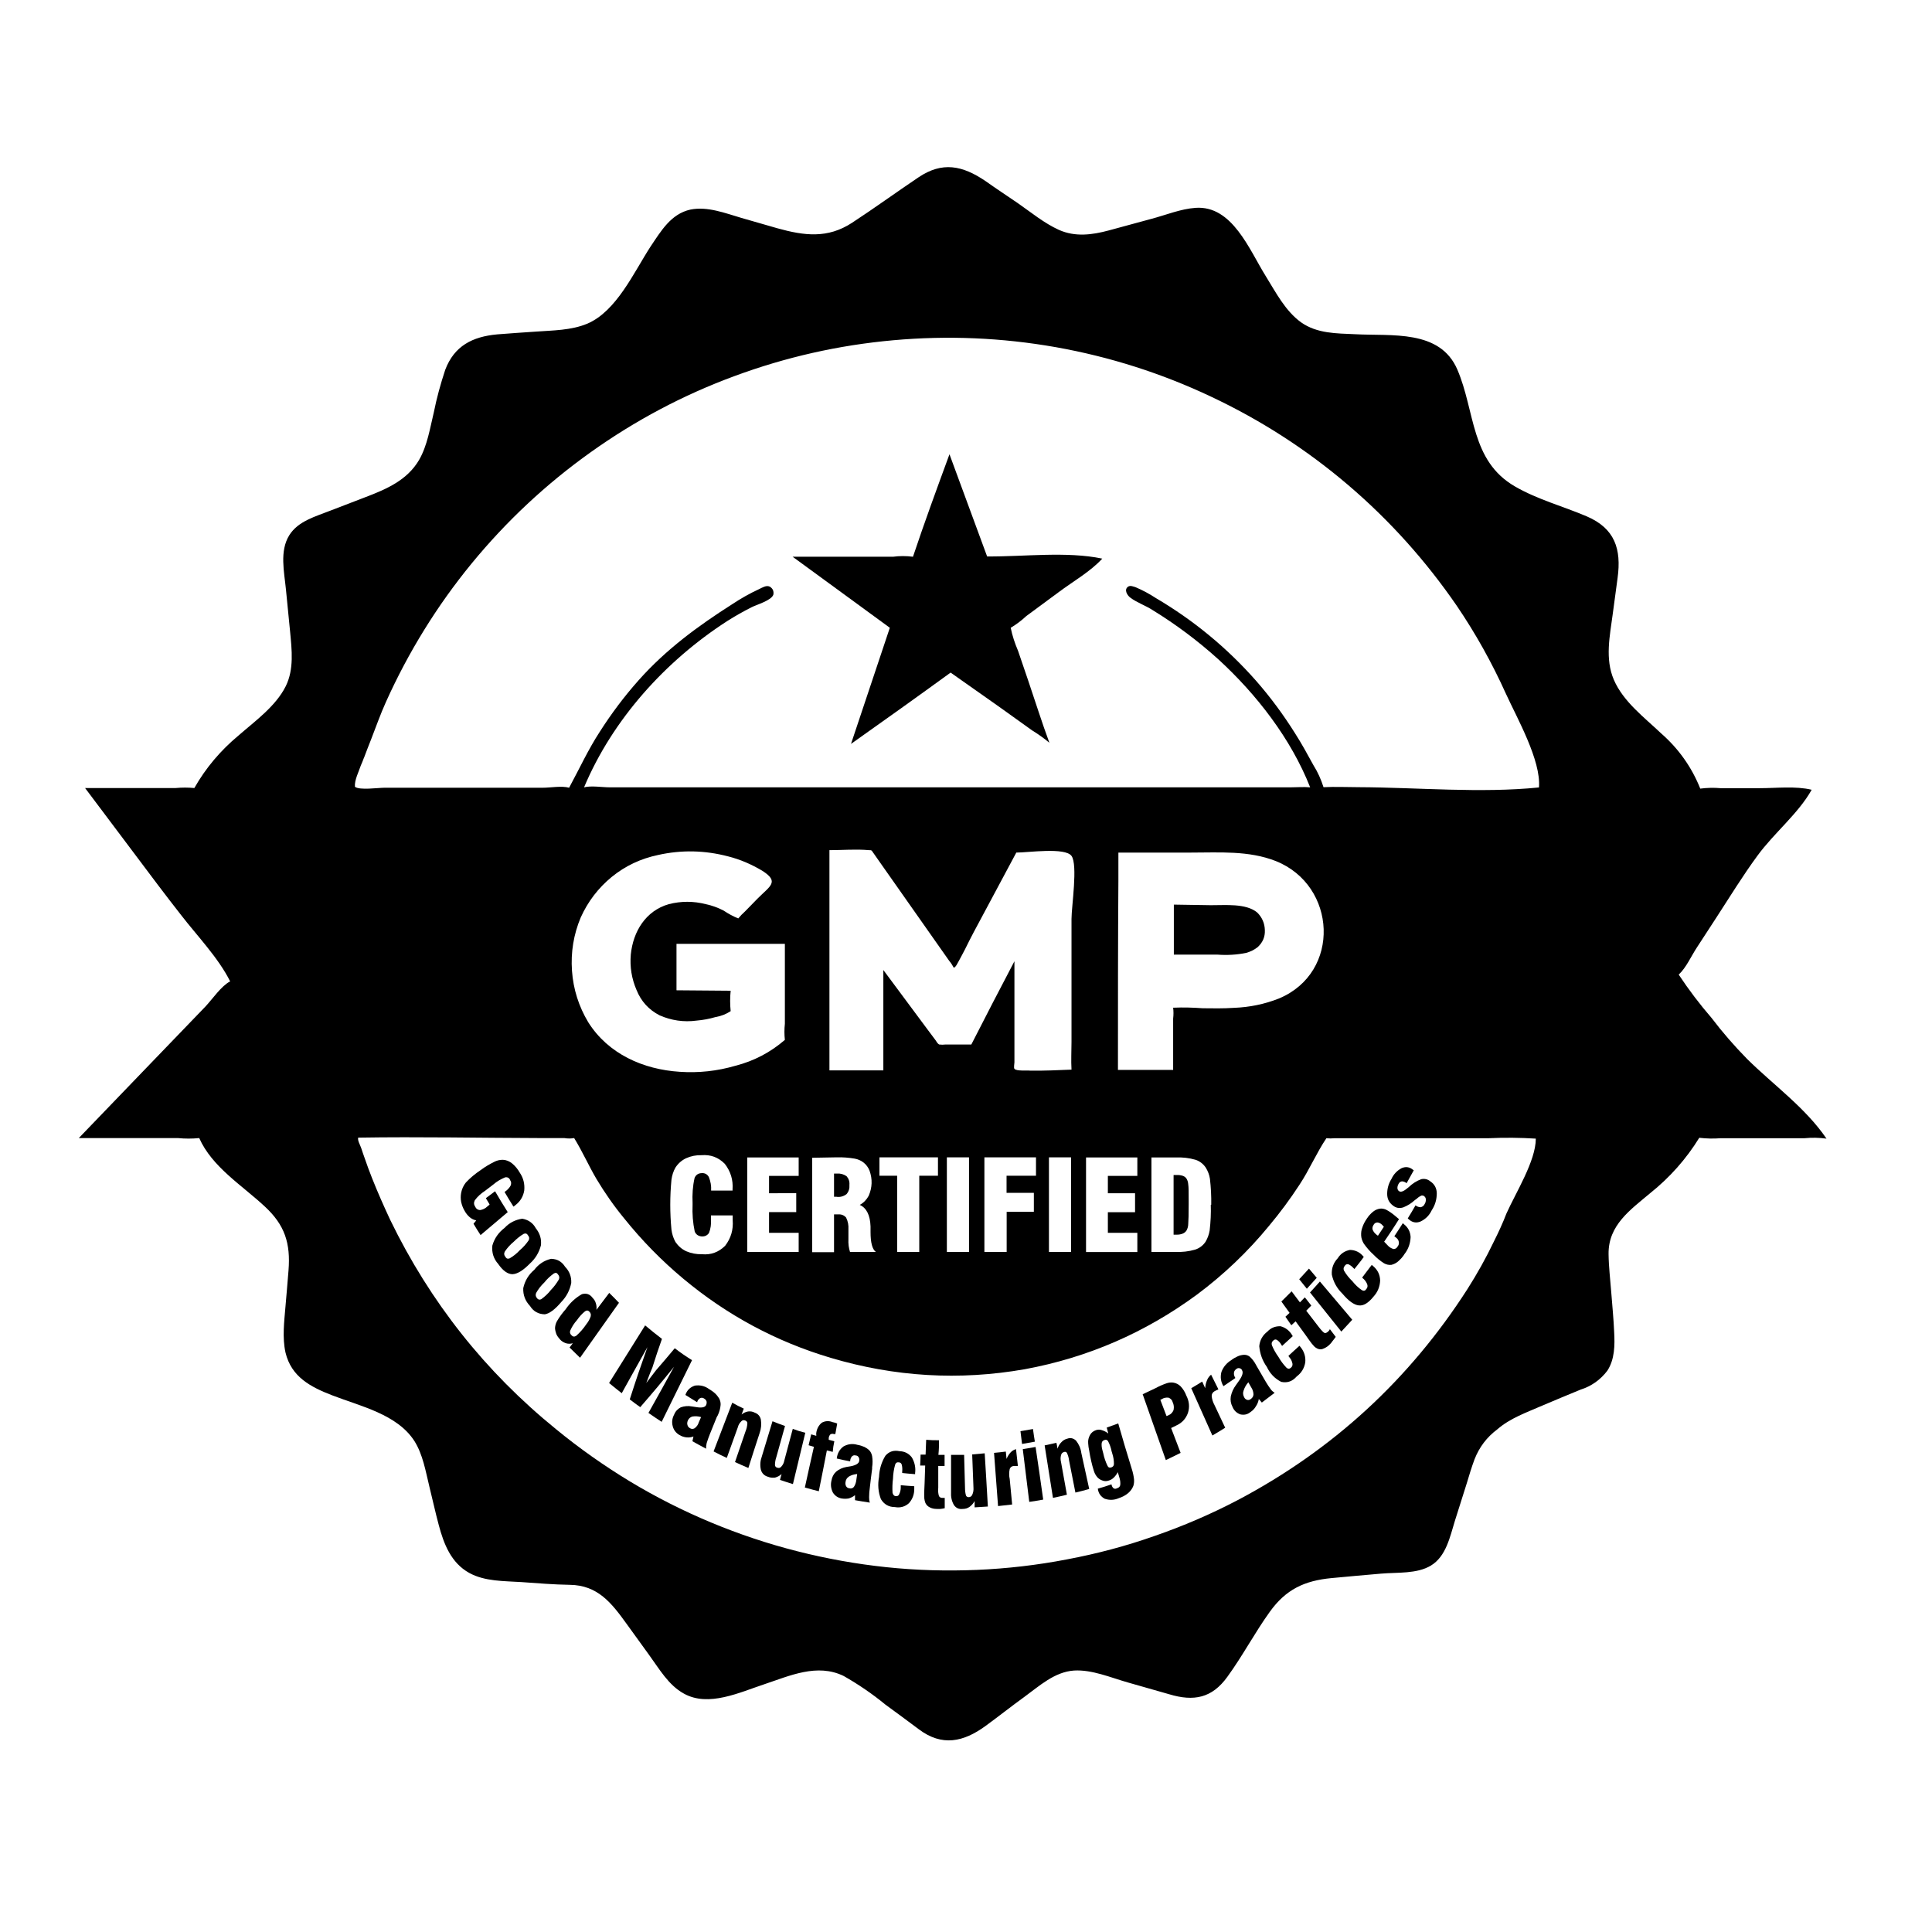 <svg version="1.0" preserveAspectRatio="xMidYMid meet" height="70" viewBox="0 0 52.5 52.5" zoomAndPan="magnify" width="70" xmlns:xlink="http://www.w3.org/1999/xlink" xmlns="http://www.w3.org/2000/svg"><defs><clipPath id="ae2e398c30"><path clip-rule="nonzero" d="M 2.113 4.383 L 49.66 4.383 L 49.66 47.473 L 2.113 47.473 Z M 2.113 4.383"></path></clipPath></defs><path fill-rule="nonzero" fill-opacity="1" d="M 32.246 32.035 C 32.223 31.996 32.188 31.969 32.145 31.953 C 32.086 31.934 32.031 31.926 31.973 31.93 L 31.891 31.93 L 31.891 33.551 L 31.977 33.551 C 32.035 33.551 32.086 33.543 32.137 33.523 C 32.184 33.504 32.215 33.477 32.242 33.438 C 32.273 33.383 32.289 33.32 32.289 33.258 C 32.297 33.168 32.301 32.992 32.301 32.734 L 32.301 32.617 C 32.301 32.402 32.301 32.258 32.289 32.184 C 32.285 32.129 32.273 32.082 32.246 32.035 Z M 32.246 32.035" fill="#000000"></path><g clip-path="url(#ae2e398c30)"><path fill-rule="nonzero" fill-opacity="1" d="M 5.414 30.926 C 5.762 31.711 6.574 32.207 7.191 32.781 C 7.742 33.289 7.898 33.785 7.84 34.523 C 7.816 34.844 7.785 35.168 7.758 35.496 C 7.723 35.914 7.668 36.344 7.758 36.754 C 7.918 37.418 8.441 37.691 9.031 37.918 C 9.797 38.215 10.793 38.43 11.262 39.16 C 11.492 39.527 11.566 39.98 11.668 40.398 C 11.754 40.742 11.828 41.09 11.922 41.438 C 12.059 41.957 12.258 42.469 12.75 42.742 C 13.176 42.977 13.699 42.961 14.176 42.992 C 14.609 43.023 15.047 43.059 15.48 43.066 C 16.246 43.074 16.621 43.562 17.035 44.137 L 17.637 44.969 C 17.914 45.348 18.164 45.793 18.586 46.023 C 19.254 46.395 20.102 45.988 20.762 45.77 C 21.457 45.539 22.203 45.191 22.926 45.543 C 23.324 45.77 23.703 46.027 24.059 46.32 C 24.363 46.539 24.664 46.766 24.969 46.992 C 25.598 47.465 26.18 47.34 26.785 46.898 C 27.137 46.641 27.477 46.371 27.828 46.117 C 28.242 45.816 28.656 45.43 29.188 45.395 C 29.676 45.367 30.18 45.586 30.648 45.719 C 31.023 45.824 31.395 45.93 31.77 46.039 C 32.441 46.242 32.934 46.145 33.352 45.566 C 33.77 44.992 34.094 44.371 34.504 43.801 C 34.941 43.191 35.445 42.953 36.184 42.883 C 36.633 42.84 37.078 42.801 37.527 42.762 C 37.977 42.723 38.5 42.773 38.883 42.543 C 39.297 42.293 39.402 41.758 39.535 41.328 C 39.641 40.992 39.746 40.656 39.855 40.316 C 39.922 40.094 39.988 39.871 40.07 39.652 C 40.199 39.324 40.402 39.055 40.684 38.844 C 41.039 38.535 41.473 38.387 41.902 38.199 C 42.25 38.051 42.598 37.906 42.949 37.762 C 43.246 37.668 43.488 37.496 43.676 37.25 C 43.879 36.941 43.883 36.555 43.863 36.195 C 43.848 35.836 43.812 35.484 43.785 35.129 C 43.758 34.773 43.715 34.426 43.711 34.074 C 43.703 33.289 44.305 32.875 44.848 32.418 C 45.375 31.996 45.82 31.496 46.176 30.918 C 46.367 30.941 46.562 30.945 46.758 30.93 L 49.035 30.93 C 49.234 30.91 49.434 30.914 49.633 30.941 C 49.059 30.098 48.191 29.484 47.473 28.773 C 47.129 28.422 46.809 28.055 46.512 27.664 C 46.188 27.289 45.891 26.898 45.617 26.484 C 45.82 26.297 45.957 25.98 46.109 25.75 C 46.285 25.48 46.461 25.211 46.633 24.945 C 47.004 24.375 47.359 23.793 47.762 23.246 C 48.207 22.637 48.871 22.105 49.23 21.461 C 48.793 21.355 48.27 21.418 47.812 21.418 L 46.758 21.418 C 46.574 21.402 46.387 21.406 46.203 21.43 C 45.969 20.844 45.613 20.344 45.141 19.93 C 44.68 19.492 44.113 19.07 43.855 18.473 C 43.609 17.902 43.746 17.277 43.824 16.688 C 43.871 16.363 43.91 16.027 43.957 15.699 C 44.062 14.922 43.883 14.359 43.117 14.031 C 42.477 13.758 41.781 13.574 41.168 13.219 C 39.957 12.52 40.09 11.18 39.602 10.043 C 39.129 8.945 37.816 9.137 36.824 9.082 C 36.316 9.059 35.793 9.066 35.359 8.762 C 34.93 8.453 34.676 7.957 34.398 7.508 C 33.949 6.789 33.488 5.578 32.488 5.648 C 32.082 5.676 31.68 5.844 31.281 5.949 L 30.129 6.262 C 29.676 6.383 29.219 6.445 28.773 6.246 C 28.375 6.066 28.012 5.766 27.652 5.516 C 27.359 5.316 27.062 5.121 26.777 4.918 C 26.152 4.496 25.605 4.383 24.957 4.82 C 24.352 5.227 23.762 5.656 23.152 6.055 C 22.488 6.488 21.855 6.406 21.125 6.203 C 20.805 6.109 20.473 6.016 20.148 5.922 C 19.707 5.793 19.227 5.602 18.762 5.695 C 18.23 5.812 17.961 6.281 17.676 6.703 C 17.223 7.402 16.754 8.453 15.965 8.793 C 15.523 8.98 15.02 8.977 14.547 9.012 C 14.203 9.035 13.855 9.059 13.512 9.086 C 12.84 9.148 12.344 9.398 12.098 10.051 C 11.973 10.43 11.867 10.812 11.789 11.203 C 11.684 11.637 11.613 12.109 11.387 12.5 C 11.066 13.047 10.508 13.289 9.945 13.504 L 8.98 13.875 C 8.578 14.035 8.102 14.156 7.859 14.547 C 7.594 14.977 7.723 15.539 7.77 16.016 C 7.809 16.398 7.844 16.781 7.883 17.164 C 7.93 17.66 7.992 18.184 7.766 18.645 C 7.492 19.195 6.93 19.594 6.48 19.988 C 5.996 20.391 5.594 20.863 5.281 21.414 C 5.113 21.398 4.941 21.398 4.773 21.414 L 2.312 21.414 L 4.297 24.055 C 4.504 24.328 4.711 24.598 4.922 24.867 C 5.363 25.438 5.934 26.027 6.254 26.668 C 6.016 26.789 5.773 27.148 5.586 27.348 L 4.168 28.82 L 2.141 30.926 L 4.836 30.926 C 5.027 30.945 5.219 30.945 5.41 30.926 Z M 40.598 33.73 C 40.383 34.18 40.141 34.613 39.875 35.031 C 38.297 37.488 36.219 39.398 33.637 40.762 C 32.906 41.145 32.152 41.469 31.375 41.738 C 30.598 42.012 29.801 42.223 28.992 42.375 C 28.184 42.531 27.367 42.625 26.547 42.66 C 25.723 42.695 24.902 42.672 24.082 42.586 C 23.266 42.5 22.457 42.355 21.66 42.152 C 20.859 41.949 20.082 41.688 19.32 41.371 C 18.562 41.055 17.828 40.684 17.121 40.258 C 16.418 39.832 15.746 39.359 15.109 38.836 C 13.188 37.277 11.688 35.383 10.605 33.152 C 10.43 32.777 10.262 32.398 10.109 32.012 C 10.039 31.836 9.973 31.656 9.91 31.473 C 9.875 31.383 9.848 31.289 9.816 31.199 C 9.785 31.109 9.711 30.988 9.734 30.914 C 11.395 30.887 13.059 30.922 14.719 30.926 L 15.336 30.926 C 15.426 30.941 15.512 30.941 15.602 30.926 C 15.824 31.285 15.996 31.676 16.207 32.035 C 16.434 32.414 16.684 32.773 16.965 33.113 C 17.445 33.711 17.977 34.254 18.566 34.746 C 19.754 35.738 21.09 36.457 22.574 36.898 C 24.309 37.414 26.066 37.52 27.848 37.207 C 29.562 36.891 31.125 36.211 32.531 35.176 C 33.258 34.633 33.91 34.012 34.484 33.312 C 34.785 32.953 35.062 32.578 35.316 32.188 C 35.582 31.785 35.773 31.332 36.043 30.93 C 36.117 30.938 36.191 30.938 36.266 30.93 L 40.453 30.93 C 40.879 30.91 41.309 30.914 41.734 30.941 C 41.734 31.547 41.188 32.41 40.934 32.98 C 40.84 33.227 40.723 33.48 40.598 33.73 Z M 17.297 26.902 C 17.422 27.211 17.629 27.438 17.922 27.59 C 18.242 27.73 18.578 27.781 18.926 27.734 C 19.102 27.719 19.273 27.688 19.445 27.637 C 19.594 27.613 19.73 27.559 19.855 27.477 C 19.836 27.293 19.836 27.105 19.855 26.922 L 18.383 26.91 C 18.383 26.492 18.383 26.066 18.383 25.648 L 21.328 25.648 L 21.328 27.82 C 21.312 27.969 21.312 28.113 21.328 28.258 C 20.934 28.598 20.488 28.832 19.984 28.961 C 19.492 29.105 18.984 29.16 18.473 29.125 C 17.48 29.062 16.527 28.641 15.984 27.777 C 15.727 27.348 15.578 26.879 15.543 26.379 C 15.508 25.879 15.586 25.395 15.781 24.93 C 15.977 24.496 16.258 24.129 16.625 23.828 C 16.996 23.527 17.414 23.332 17.879 23.234 C 18.52 23.09 19.156 23.105 19.793 23.273 C 20.117 23.355 20.422 23.488 20.711 23.66 C 21.191 23.965 20.926 24.074 20.582 24.422 L 20.242 24.77 C 20.176 24.828 20.117 24.891 20.062 24.957 C 19.922 24.902 19.789 24.828 19.66 24.742 C 19.508 24.664 19.348 24.605 19.18 24.57 C 18.844 24.484 18.508 24.484 18.172 24.57 C 17.547 24.75 17.203 25.312 17.141 25.941 C 17.113 26.273 17.164 26.594 17.297 26.902 Z M 21.637 32.422 L 21.637 32.938 L 20.898 32.938 L 20.898 33.5 L 21.703 33.5 L 21.703 34.02 L 20.305 34.02 L 20.305 31.453 L 21.703 31.453 L 21.703 31.953 L 20.898 31.953 L 20.898 32.426 Z M 18.879 33.469 C 18.914 33.547 18.977 33.59 19.062 33.598 C 19.148 33.605 19.219 33.574 19.266 33.504 C 19.312 33.387 19.328 33.266 19.32 33.141 L 19.32 33.027 L 19.91 33.027 C 19.91 33.043 19.91 33.059 19.91 33.078 C 19.91 33.094 19.91 33.121 19.91 33.156 C 19.93 33.418 19.863 33.648 19.703 33.855 C 19.527 34.027 19.32 34.105 19.074 34.082 C 18.926 34.086 18.781 34.059 18.645 34 C 18.527 33.945 18.43 33.859 18.355 33.75 C 18.297 33.645 18.262 33.535 18.246 33.414 C 18.203 32.961 18.203 32.512 18.246 32.059 C 18.262 31.941 18.297 31.828 18.355 31.727 C 18.43 31.613 18.523 31.531 18.645 31.473 C 18.777 31.414 18.918 31.387 19.062 31.391 C 19.312 31.371 19.52 31.449 19.695 31.625 C 19.855 31.832 19.926 32.066 19.906 32.324 L 19.906 32.352 L 19.324 32.352 C 19.332 32.223 19.309 32.102 19.262 31.984 C 19.219 31.906 19.148 31.871 19.062 31.879 C 18.973 31.883 18.91 31.926 18.875 32.008 C 18.824 32.23 18.809 32.461 18.82 32.691 L 18.82 32.738 C 18.809 32.984 18.828 33.227 18.879 33.469 Z M 27.566 29.043 C 27.543 29.016 27.566 28.906 27.566 28.867 L 27.566 26.836 C 27.566 26.598 27.566 26.355 27.566 26.121 C 27.172 26.871 26.781 27.625 26.395 28.383 L 25.699 28.383 C 25.637 28.391 25.578 28.391 25.52 28.383 C 25.48 28.363 25.449 28.305 25.422 28.266 L 25.145 27.895 C 24.766 27.383 24.383 26.871 24.004 26.359 C 24.004 27.266 24.004 28.176 24.004 29.086 L 22.539 29.086 C 22.539 27.34 22.539 25.594 22.539 23.848 L 22.539 23.102 C 22.895 23.102 23.258 23.07 23.613 23.102 C 23.688 23.102 23.68 23.102 23.723 23.164 L 23.934 23.465 L 25.48 25.664 L 25.793 26.109 C 25.84 26.164 25.883 26.23 25.918 26.297 C 25.977 26.281 26.023 26.164 26.055 26.113 C 26.113 26.004 26.172 25.898 26.223 25.797 C 26.301 25.637 26.383 25.477 26.457 25.336 C 26.844 24.613 27.23 23.891 27.617 23.168 C 27.938 23.168 28.941 23.02 29.117 23.258 C 29.293 23.5 29.117 24.637 29.117 24.969 C 29.117 26.082 29.117 27.195 29.117 28.309 C 29.117 28.559 29.102 28.816 29.117 29.066 C 28.746 29.082 28.375 29.098 28.004 29.094 C 27.914 29.082 27.617 29.113 27.566 29.043 Z M 29.105 31.449 L 29.105 34.02 L 28.504 34.02 L 28.504 31.449 Z M 28.094 32.414 L 28.094 32.93 L 27.355 32.93 L 27.355 34.02 L 26.75 34.02 L 26.75 31.449 L 28.152 31.449 L 28.152 31.949 L 27.352 31.949 L 27.352 32.414 Z M 26.332 31.449 L 26.332 34.02 L 25.73 34.02 L 25.73 31.449 Z M 23.898 31.949 L 23.898 31.449 L 25.488 31.449 L 25.488 31.949 L 24.98 31.949 L 24.98 34.02 L 24.379 34.02 L 24.379 31.949 Z M 22.742 31.449 C 22.902 31.445 23.062 31.457 23.223 31.484 C 23.312 31.5 23.395 31.535 23.465 31.59 C 23.539 31.648 23.594 31.723 23.629 31.812 C 23.711 32.043 23.703 32.27 23.605 32.496 C 23.547 32.602 23.469 32.684 23.363 32.742 C 23.547 32.824 23.645 33.02 23.656 33.328 L 23.656 33.336 C 23.656 33.371 23.656 33.418 23.656 33.477 C 23.656 33.766 23.703 33.949 23.801 34.02 L 23.098 34.02 C 23.082 33.969 23.07 33.914 23.062 33.859 C 23.055 33.797 23.051 33.734 23.055 33.672 C 23.055 33.633 23.055 33.582 23.055 33.523 C 23.055 33.465 23.055 33.426 23.055 33.406 C 23.062 33.297 23.043 33.188 22.992 33.086 C 22.934 33.02 22.859 32.992 22.77 33 L 22.664 33 L 22.664 34.027 L 22.07 34.027 L 22.07 31.461 Z M 31.879 27.383 C 31.891 27.48 31.891 27.582 31.879 27.68 L 31.879 28.25 C 31.879 28.527 31.879 28.801 31.879 29.074 L 30.379 29.074 C 30.379 27.355 30.379 25.633 30.391 23.91 C 30.391 23.664 30.391 23.414 30.391 23.168 C 31.047 23.168 31.707 23.168 32.363 23.168 C 33.133 23.168 33.934 23.109 34.668 23.398 C 36.328 24.059 36.449 26.426 34.754 27.133 C 34.359 27.289 33.953 27.371 33.531 27.387 C 33.246 27.406 32.965 27.402 32.68 27.398 C 32.418 27.379 32.152 27.371 31.891 27.383 Z M 32.902 32.738 C 32.91 32.973 32.898 33.203 32.871 33.438 C 32.852 33.547 32.816 33.648 32.758 33.746 C 32.688 33.848 32.594 33.918 32.477 33.957 C 32.301 34.008 32.121 34.027 31.941 34.02 L 31.289 34.02 L 31.289 31.453 L 31.949 31.453 C 32.133 31.445 32.312 31.465 32.488 31.516 C 32.605 31.555 32.699 31.629 32.766 31.73 C 32.824 31.824 32.863 31.926 32.879 32.035 C 32.906 32.27 32.918 32.504 32.914 32.738 Z M 30.906 31.453 L 30.906 31.953 L 30.105 31.953 L 30.105 32.426 L 30.844 32.426 L 30.844 32.941 L 30.105 32.941 L 30.105 33.5 L 30.906 33.5 L 30.906 34.023 L 29.512 34.023 L 29.512 31.453 Z M 9.883 20.609 L 9.895 20.582 C 9.953 20.422 10.02 20.258 10.082 20.098 C 10.215 19.758 10.336 19.41 10.488 19.074 C 11.098 17.719 11.875 16.461 12.816 15.312 C 13.762 14.16 14.84 13.152 16.051 12.289 C 17.262 11.426 18.562 10.734 19.961 10.219 C 21.355 9.703 22.793 9.379 24.273 9.246 C 25.754 9.113 27.227 9.176 28.691 9.434 C 30.156 9.695 31.559 10.141 32.906 10.777 C 34.25 11.41 35.492 12.207 36.625 13.172 C 37.758 14.137 38.742 15.234 39.586 16.461 C 40.098 17.215 40.543 18.012 40.918 18.844 C 41.227 19.52 41.879 20.664 41.82 21.398 C 40.227 21.559 38.527 21.398 36.926 21.391 C 36.605 21.391 36.285 21.375 35.965 21.391 C 35.898 21.18 35.809 20.98 35.691 20.793 C 35.531 20.5 35.371 20.207 35.191 19.926 C 34.875 19.422 34.523 18.945 34.133 18.5 C 33.344 17.605 32.434 16.855 31.406 16.25 C 31.234 16.137 31.051 16.039 30.859 15.957 C 30.797 15.938 30.715 15.902 30.656 15.941 C 30.535 16.023 30.633 16.176 30.707 16.234 C 30.883 16.371 31.129 16.453 31.32 16.578 C 31.957 16.969 32.551 17.414 33.105 17.914 C 34.145 18.867 35.082 20.074 35.602 21.395 C 35.43 21.379 35.238 21.395 35.062 21.395 L 16.57 21.395 C 16.367 21.395 16.066 21.344 15.871 21.395 C 16.648 19.547 18.082 17.961 19.758 16.879 C 19.973 16.742 20.195 16.617 20.426 16.5 C 20.562 16.43 20.969 16.316 21.016 16.156 C 21.031 16.062 21 15.992 20.918 15.941 C 20.824 15.895 20.711 15.969 20.629 16.008 C 20.375 16.125 20.133 16.262 19.898 16.418 C 18.965 17.012 18.094 17.652 17.355 18.484 C 16.965 18.922 16.613 19.391 16.297 19.887 C 15.984 20.367 15.742 20.895 15.465 21.406 C 15.266 21.348 14.961 21.406 14.746 21.406 L 13.23 21.406 C 12.504 21.406 11.777 21.406 11.051 21.406 L 10.445 21.406 C 10.277 21.406 9.762 21.48 9.645 21.379 C 9.629 21.199 9.75 20.969 9.805 20.801 C 9.836 20.734 9.859 20.672 9.883 20.609 Z M 9.883 20.609" fill="#000000"></path></g><path fill-rule="nonzero" fill-opacity="1" d="M 22.738 32.523 C 22.836 32.535 22.926 32.508 23.004 32.449 C 23.066 32.375 23.09 32.293 23.082 32.195 C 23.09 32.105 23.062 32.027 23.004 31.961 C 22.922 31.906 22.836 31.883 22.738 31.891 L 22.664 31.891 L 22.664 32.52 L 22.738 32.52 Z M 22.738 32.523" fill="#000000"></path><path fill-rule="nonzero" fill-opacity="1" d="M 33.859 25.895 C 33.977 25.863 34.086 25.809 34.18 25.734 C 34.312 25.609 34.379 25.461 34.371 25.277 C 34.367 25.09 34.297 24.93 34.164 24.797 C 33.855 24.539 33.285 24.602 32.902 24.598 L 31.898 24.582 L 31.898 25.941 L 33.086 25.941 C 33.348 25.961 33.605 25.945 33.859 25.895 Z M 33.859 25.895" fill="#000000"></path><path fill-rule="nonzero" fill-opacity="1" d="M 23.125 20.215 C 24.031 19.574 24.934 18.93 25.832 18.277 L 27.152 19.207 L 28.047 19.848 C 28.211 19.949 28.367 20.059 28.516 20.184 C 28.309 19.625 28.133 19.059 27.941 18.496 L 27.664 17.684 C 27.578 17.484 27.508 17.273 27.465 17.059 C 27.617 16.969 27.758 16.863 27.887 16.742 L 28.77 16.09 C 29.156 15.801 29.633 15.531 29.953 15.18 C 28.988 14.977 27.816 15.129 26.824 15.121 C 26.484 14.195 26.141 13.27 25.801 12.344 C 25.461 13.27 25.121 14.195 24.809 15.129 C 24.625 15.105 24.445 15.105 24.266 15.129 L 21.539 15.129 C 22.418 15.773 23.301 16.414 24.18 17.059 C 23.828 18.109 23.477 19.164 23.125 20.215 Z M 23.125 20.215" fill="#000000"></path><path fill-rule="nonzero" fill-opacity="1" d="M 13.453 32.371 L 13.203 32.559 L 13.305 32.73 L 13.281 32.754 L 13.238 32.789 C 13.184 32.84 13.121 32.871 13.043 32.883 C 12.984 32.879 12.938 32.848 12.914 32.793 C 12.875 32.734 12.871 32.68 12.902 32.617 C 12.977 32.516 13.07 32.43 13.176 32.363 L 13.273 32.289 L 13.41 32.184 C 13.504 32.102 13.613 32.039 13.73 31.992 C 13.793 31.984 13.84 32.008 13.863 32.07 C 13.895 32.117 13.898 32.164 13.875 32.219 C 13.84 32.281 13.789 32.336 13.727 32.379 L 13.711 32.391 C 13.805 32.551 13.855 32.633 13.953 32.789 L 13.98 32.77 L 14.004 32.75 C 14.137 32.648 14.219 32.516 14.246 32.348 C 14.262 32.172 14.223 32.012 14.125 31.867 C 14.07 31.77 14 31.684 13.914 31.613 C 13.84 31.555 13.758 31.52 13.664 31.516 C 13.578 31.516 13.5 31.535 13.426 31.574 C 13.301 31.637 13.18 31.707 13.066 31.793 C 12.918 31.891 12.781 32.004 12.66 32.133 C 12.594 32.215 12.551 32.309 12.531 32.414 C 12.516 32.496 12.516 32.578 12.531 32.66 C 12.551 32.75 12.582 32.832 12.629 32.91 C 12.664 32.973 12.711 33.031 12.766 33.078 C 12.816 33.121 12.875 33.148 12.941 33.164 L 12.867 33.254 C 12.941 33.379 12.98 33.441 13.059 33.562 L 13.797 32.938 C 13.66 32.723 13.59 32.605 13.453 32.371 Z M 13.453 32.371" fill="#000000"></path><path fill-rule="nonzero" fill-opacity="1" d="M 14.699 33.84 C 14.719 33.664 14.668 33.512 14.559 33.375 C 14.48 33.23 14.355 33.145 14.191 33.117 C 14.004 33.145 13.84 33.227 13.711 33.367 C 13.547 33.492 13.434 33.652 13.379 33.848 C 13.359 34.039 13.414 34.207 13.539 34.348 C 13.668 34.535 13.801 34.625 13.926 34.625 C 14.055 34.621 14.211 34.527 14.395 34.34 C 14.547 34.203 14.648 34.039 14.699 33.84 Z M 14.367 33.703 C 14.297 33.805 14.219 33.895 14.125 33.973 C 14.043 34.062 13.949 34.137 13.848 34.195 C 13.793 34.215 13.758 34.199 13.73 34.148 C 13.695 34.105 13.691 34.059 13.719 34.008 C 13.785 33.91 13.867 33.82 13.961 33.742 C 14.043 33.66 14.133 33.586 14.234 33.527 C 14.285 33.508 14.324 33.523 14.348 33.57 C 14.383 33.609 14.391 33.656 14.367 33.703 Z M 14.367 33.703" fill="#000000"></path><path fill-rule="nonzero" fill-opacity="1" d="M 15.25 35.383 C 15.391 35.238 15.484 35.062 15.523 34.863 C 15.531 34.691 15.473 34.543 15.355 34.422 C 15.266 34.281 15.141 34.211 14.977 34.207 C 14.789 34.25 14.637 34.352 14.52 34.504 C 14.363 34.637 14.262 34.805 14.219 35.004 C 14.211 35.191 14.273 35.352 14.402 35.488 C 14.496 35.637 14.629 35.711 14.805 35.715 C 14.93 35.695 15.078 35.586 15.25 35.383 Z M 14.707 35.305 C 14.66 35.328 14.621 35.316 14.59 35.273 C 14.555 35.23 14.547 35.184 14.57 35.133 C 14.629 35.027 14.703 34.934 14.793 34.848 C 14.867 34.754 14.953 34.676 15.051 34.605 C 15.098 34.578 15.137 34.586 15.164 34.633 C 15.199 34.672 15.207 34.715 15.188 34.766 C 15.125 34.871 15.055 34.969 14.969 35.055 C 14.895 35.152 14.805 35.234 14.707 35.305 Z M 14.707 35.305" fill="#000000"></path><path fill-rule="nonzero" fill-opacity="1" d="M 16.555 35.133 L 16.207 35.594 C 16.215 35.531 16.211 35.473 16.191 35.414 C 16.176 35.359 16.145 35.309 16.105 35.27 C 16.031 35.168 15.934 35.133 15.812 35.168 C 15.633 35.27 15.488 35.406 15.371 35.578 C 15.285 35.676 15.203 35.785 15.137 35.898 C 15.102 35.957 15.086 36.023 15.082 36.09 C 15.086 36.148 15.098 36.199 15.117 36.25 C 15.141 36.305 15.176 36.352 15.215 36.395 C 15.258 36.445 15.312 36.477 15.375 36.5 C 15.438 36.52 15.504 36.52 15.566 36.5 L 15.477 36.617 C 15.59 36.73 15.645 36.781 15.762 36.895 L 16.82 35.402 C 16.719 35.293 16.664 35.242 16.555 35.133 Z M 16.051 35.773 C 16.023 35.852 15.984 35.922 15.93 35.988 C 15.852 36.105 15.762 36.207 15.656 36.301 C 15.605 36.332 15.562 36.324 15.527 36.281 C 15.488 36.246 15.48 36.203 15.496 36.156 C 15.543 36.051 15.602 35.957 15.68 35.871 C 15.742 35.781 15.812 35.703 15.898 35.633 C 15.945 35.602 15.984 35.605 16.02 35.648 C 16.055 35.684 16.062 35.723 16.051 35.77 Z M 16.051 35.773" fill="#000000"></path><path fill-rule="nonzero" fill-opacity="1" d="M 18.336 36.637 C 18.133 36.879 18.035 36.996 17.828 37.234 L 17.723 37.371 L 17.562 37.582 C 17.598 37.488 17.633 37.398 17.668 37.305 L 17.727 37.164 C 17.828 36.844 17.879 36.691 17.988 36.383 C 17.801 36.238 17.711 36.168 17.531 36.016 L 16.551 37.582 C 16.688 37.695 16.758 37.75 16.895 37.859 C 17.176 37.355 17.312 37.105 17.594 36.605 C 17.395 37.168 17.297 37.453 17.113 38.027 C 17.227 38.113 17.281 38.156 17.398 38.238 C 17.773 37.805 17.957 37.586 18.316 37.141 C 18.039 37.645 17.902 37.895 17.621 38.395 C 17.762 38.492 17.836 38.543 17.98 38.637 L 18.805 36.961 C 18.605 36.836 18.512 36.77 18.336 36.637 Z M 18.336 36.637" fill="#000000"></path><path fill-rule="nonzero" fill-opacity="1" d="M 19.504 38.461 C 19.547 38.371 19.574 38.277 19.582 38.176 C 19.586 38.113 19.57 38.055 19.539 37.996 C 19.508 37.949 19.473 37.902 19.43 37.863 C 19.379 37.816 19.32 37.777 19.262 37.742 C 19.148 37.66 19.02 37.633 18.883 37.652 C 18.754 37.695 18.668 37.777 18.625 37.906 C 18.754 37.988 18.82 38.027 18.945 38.105 L 18.945 38.098 C 18.957 38.051 18.988 38.016 19.027 37.992 C 19.066 37.977 19.102 37.98 19.133 38.004 C 19.164 38.02 19.184 38.043 19.199 38.078 C 19.207 38.113 19.203 38.145 19.188 38.18 C 19.16 38.242 19.074 38.262 18.93 38.238 L 18.805 38.219 C 18.703 38.199 18.602 38.207 18.5 38.242 C 18.418 38.285 18.355 38.348 18.32 38.438 C 18.266 38.539 18.25 38.645 18.281 38.758 C 18.309 38.863 18.371 38.941 18.465 38.996 C 18.523 39.031 18.586 39.051 18.652 39.059 C 18.719 39.066 18.781 39.059 18.844 39.035 C 18.832 39.086 18.828 39.113 18.816 39.164 C 18.965 39.246 19.035 39.289 19.188 39.367 C 19.184 39.316 19.191 39.266 19.203 39.215 C 19.227 39.133 19.258 39.055 19.289 38.973 L 19.477 38.508 Z M 18.988 38.652 C 18.969 38.719 18.93 38.77 18.875 38.812 C 18.832 38.836 18.785 38.836 18.742 38.805 C 18.711 38.785 18.688 38.758 18.68 38.719 C 18.668 38.68 18.676 38.641 18.691 38.602 C 18.715 38.547 18.758 38.508 18.816 38.492 C 18.895 38.48 18.973 38.484 19.051 38.508 Z M 18.988 38.652" fill="#000000"></path><path fill-rule="nonzero" fill-opacity="1" d="M 20.676 38.578 C 20.656 38.484 20.598 38.418 20.508 38.387 C 20.449 38.355 20.391 38.348 20.328 38.355 C 20.262 38.367 20.203 38.395 20.152 38.438 L 20.211 38.277 C 20.086 38.219 20.023 38.188 19.898 38.117 L 19.391 39.441 C 19.535 39.516 19.605 39.551 19.75 39.617 L 20.051 38.781 C 20.066 38.719 20.098 38.668 20.145 38.621 C 20.176 38.59 20.211 38.582 20.254 38.602 C 20.285 38.613 20.305 38.637 20.309 38.672 C 20.305 38.75 20.289 38.824 20.258 38.898 L 19.973 39.73 C 20.117 39.797 20.191 39.828 20.336 39.891 C 20.457 39.512 20.516 39.324 20.641 38.945 C 20.684 38.824 20.695 38.703 20.676 38.578 Z M 20.676 38.578" fill="#000000"></path><path fill-rule="nonzero" fill-opacity="1" d="M 21.543 38.828 L 21.312 39.691 C 21.301 39.754 21.273 39.809 21.23 39.855 C 21.199 39.891 21.164 39.898 21.121 39.883 C 21.086 39.875 21.066 39.852 21.059 39.816 C 21.059 39.742 21.07 39.672 21.094 39.602 L 21.332 38.75 C 21.195 38.703 21.129 38.676 20.992 38.621 L 20.703 39.574 C 20.66 39.691 20.648 39.812 20.676 39.938 C 20.703 40.035 20.77 40.102 20.867 40.129 C 20.93 40.156 20.996 40.16 21.062 40.152 C 21.129 40.133 21.188 40.102 21.238 40.055 L 21.195 40.215 C 21.336 40.262 21.406 40.285 21.547 40.328 L 21.883 38.934 C 21.738 38.898 21.672 38.875 21.543 38.828 Z M 21.543 38.828" fill="#000000"></path><path fill-rule="nonzero" fill-opacity="1" d="M 22.672 39.164 L 22.52 39.125 C 22.52 39.125 22.52 39.113 22.52 39.105 C 22.52 39.098 22.52 39.086 22.52 39.078 C 22.523 39.039 22.539 39.004 22.566 38.977 C 22.598 38.961 22.625 38.957 22.66 38.969 L 22.699 38.969 L 22.75 38.684 L 22.688 38.66 L 22.625 38.645 C 22.527 38.605 22.426 38.609 22.332 38.66 C 22.242 38.734 22.195 38.832 22.18 38.945 L 22.18 38.98 C 22.184 38.992 22.184 39.004 22.18 39.016 L 22.043 38.977 L 21.973 39.273 L 22.117 39.316 C 22.016 39.758 21.969 39.98 21.871 40.422 C 22.023 40.465 22.098 40.484 22.25 40.523 C 22.34 40.082 22.383 39.855 22.469 39.414 L 22.629 39.453 C 22.637 39.344 22.648 39.285 22.672 39.164 Z M 22.672 39.164" fill="#000000"></path><path fill-rule="nonzero" fill-opacity="1" d="M 23.625 39.414 C 23.586 39.375 23.539 39.344 23.492 39.32 C 23.43 39.293 23.367 39.273 23.301 39.262 C 23.168 39.223 23.043 39.238 22.922 39.305 C 22.812 39.387 22.754 39.496 22.738 39.633 C 22.883 39.668 22.957 39.684 23.102 39.711 L 23.102 39.703 C 23.105 39.652 23.121 39.609 23.152 39.574 C 23.184 39.547 23.215 39.539 23.254 39.551 C 23.289 39.551 23.316 39.57 23.332 39.598 C 23.352 39.629 23.355 39.664 23.348 39.699 C 23.34 39.766 23.262 39.816 23.117 39.844 L 23 39.863 C 22.895 39.883 22.801 39.922 22.719 39.992 C 22.648 40.059 22.609 40.141 22.594 40.234 C 22.566 40.348 22.582 40.457 22.633 40.559 C 22.688 40.645 22.766 40.699 22.867 40.719 C 22.934 40.73 22.996 40.73 23.062 40.719 C 23.125 40.699 23.184 40.672 23.234 40.629 C 23.234 40.684 23.234 40.711 23.234 40.766 C 23.395 40.793 23.477 40.809 23.637 40.832 C 23.621 40.781 23.617 40.734 23.617 40.684 C 23.617 40.594 23.625 40.508 23.637 40.422 C 23.66 40.219 23.672 40.117 23.699 39.914 C 23.699 39.895 23.699 39.887 23.699 39.871 C 23.715 39.77 23.715 39.672 23.699 39.57 C 23.688 39.512 23.664 39.457 23.625 39.414 Z M 23.27 40.215 C 23.262 40.285 23.242 40.348 23.203 40.406 C 23.168 40.445 23.125 40.457 23.074 40.441 C 23.039 40.438 23.012 40.418 22.992 40.387 C 22.973 40.348 22.969 40.309 22.977 40.27 C 22.984 40.207 23.016 40.16 23.066 40.125 C 23.137 40.082 23.211 40.062 23.293 40.055 Z M 23.27 40.215" fill="#000000"></path><path fill-rule="nonzero" fill-opacity="1" d="M 24.441 39.434 C 24.289 39.402 24.16 39.441 24.059 39.559 C 23.953 39.734 23.895 39.926 23.887 40.133 C 23.848 40.34 23.863 40.543 23.938 40.738 C 24.023 40.879 24.152 40.953 24.316 40.953 C 24.461 40.98 24.59 40.945 24.699 40.848 C 24.801 40.734 24.848 40.598 24.844 40.445 L 24.844 40.387 C 24.699 40.379 24.625 40.371 24.477 40.359 C 24.477 40.371 24.477 40.383 24.477 40.395 L 24.477 40.426 C 24.477 40.488 24.461 40.551 24.434 40.605 C 24.418 40.645 24.387 40.66 24.344 40.656 C 24.297 40.656 24.27 40.621 24.254 40.566 C 24.246 40.438 24.25 40.309 24.266 40.184 C 24.27 40.055 24.289 39.926 24.324 39.801 C 24.34 39.754 24.371 39.73 24.422 39.738 C 24.465 39.738 24.492 39.762 24.504 39.801 C 24.52 39.863 24.523 39.926 24.516 39.988 L 24.516 40.027 C 24.656 40.043 24.727 40.047 24.867 40.059 L 24.867 40.031 C 24.887 39.879 24.855 39.734 24.777 39.602 C 24.691 39.492 24.578 39.438 24.441 39.434 Z M 24.441 39.434" fill="#000000"></path><path fill-rule="nonzero" fill-opacity="1" d="M 25.516 39.137 C 25.379 39.137 25.309 39.137 25.168 39.125 L 25.152 39.527 L 25.016 39.527 C 25.016 39.645 25.008 39.703 25.004 39.824 L 25.141 39.824 L 25.125 40.305 L 25.117 40.488 C 25.113 40.562 25.113 40.641 25.117 40.719 C 25.121 40.762 25.133 40.805 25.148 40.844 C 25.176 40.898 25.211 40.934 25.266 40.961 C 25.324 40.992 25.391 41.004 25.461 41.004 L 25.551 41.004 C 25.582 41.004 25.625 40.992 25.672 40.984 C 25.672 40.871 25.672 40.824 25.672 40.703 L 25.617 40.703 C 25.574 40.707 25.543 40.695 25.516 40.656 C 25.492 40.582 25.488 40.504 25.496 40.426 L 25.496 39.836 L 25.668 39.836 C 25.668 39.715 25.668 39.656 25.668 39.535 L 25.5 39.535 C 25.516 39.379 25.516 39.297 25.516 39.137 Z M 25.516 39.137" fill="#000000"></path><path fill-rule="nonzero" fill-opacity="1" d="M 26.418 39.523 C 26.43 39.887 26.438 40.066 26.453 40.43 C 26.457 40.492 26.449 40.555 26.422 40.613 C 26.406 40.656 26.375 40.68 26.328 40.684 C 26.293 40.684 26.266 40.672 26.25 40.641 C 26.23 40.57 26.223 40.5 26.223 40.426 L 26.199 39.535 C 26.059 39.535 25.988 39.535 25.844 39.535 C 25.844 39.938 25.844 40.141 25.844 40.543 C 25.836 40.668 25.859 40.789 25.922 40.898 C 25.98 40.98 26.059 41.016 26.16 41.004 C 26.227 41.004 26.289 40.988 26.344 40.949 C 26.402 40.906 26.449 40.855 26.484 40.789 C 26.484 40.859 26.484 40.895 26.484 40.961 L 26.844 40.938 C 26.812 40.359 26.793 40.07 26.758 39.492 Z M 26.418 39.523" fill="#000000"></path><path fill-rule="nonzero" fill-opacity="1" d="M 27.465 39.465 C 27.414 39.52 27.379 39.578 27.352 39.645 C 27.344 39.566 27.34 39.523 27.332 39.445 C 27.203 39.461 27.137 39.469 27.012 39.48 C 27.055 40.059 27.078 40.344 27.121 40.926 C 27.273 40.91 27.352 40.902 27.504 40.883 L 27.438 40.191 C 27.418 40.102 27.418 40.012 27.438 39.918 C 27.457 39.867 27.496 39.84 27.551 39.836 L 27.66 39.836 C 27.641 39.652 27.629 39.562 27.609 39.379 C 27.555 39.395 27.504 39.422 27.465 39.465 Z M 27.465 39.465" fill="#000000"></path><path fill-rule="nonzero" fill-opacity="1" d="M 27.793 39.379 C 27.863 39.953 27.898 40.242 27.969 40.812 C 28.129 40.789 28.199 40.777 28.348 40.75 C 28.266 40.176 28.227 39.891 28.141 39.32 C 28 39.344 27.93 39.355 27.793 39.379 Z M 27.793 39.379" fill="#000000"></path><path fill-rule="nonzero" fill-opacity="1" d="M 28.07 38.832 C 27.934 38.855 27.867 38.867 27.73 38.891 C 27.746 39.027 27.754 39.098 27.773 39.238 C 27.91 39.215 27.98 39.203 28.121 39.176 C 28.098 39.039 28.09 38.969 28.07 38.832 Z M 28.07 38.832" fill="#000000"></path><path fill-rule="nonzero" fill-opacity="1" d="M 29.238 39.145 C 29.168 39.082 29.09 39.062 29.004 39.094 C 28.941 39.109 28.887 39.141 28.844 39.188 C 28.793 39.238 28.758 39.297 28.738 39.367 C 28.727 39.297 28.719 39.266 28.707 39.207 C 28.578 39.234 28.512 39.25 28.387 39.277 C 28.477 39.848 28.523 40.133 28.613 40.703 C 28.773 40.672 28.844 40.652 28.992 40.617 L 28.832 39.73 C 28.816 39.668 28.816 39.605 28.832 39.543 C 28.844 39.5 28.867 39.469 28.914 39.457 C 28.945 39.445 28.973 39.453 28.992 39.48 C 29.023 39.547 29.043 39.613 29.051 39.688 L 29.223 40.559 C 29.371 40.523 29.449 40.504 29.598 40.461 L 29.383 39.48 C 29.367 39.355 29.316 39.242 29.238 39.145 Z M 29.238 39.145" fill="#000000"></path><path fill-rule="nonzero" fill-opacity="1" d="M 30.387 38.68 C 30.262 38.727 30.199 38.75 30.074 38.793 L 30.117 38.953 C 30.066 38.914 30.008 38.883 29.941 38.863 C 29.891 38.844 29.836 38.844 29.781 38.863 C 29.711 38.887 29.656 38.93 29.621 38.992 C 29.582 39.062 29.562 39.137 29.57 39.219 C 29.574 39.285 29.582 39.355 29.598 39.422 C 29.609 39.504 29.629 39.598 29.652 39.703 C 29.672 39.789 29.695 39.879 29.723 39.965 C 29.738 40.016 29.762 40.066 29.793 40.109 C 29.832 40.168 29.887 40.207 29.953 40.23 C 30.012 40.254 30.074 40.254 30.137 40.23 C 30.184 40.215 30.227 40.191 30.266 40.152 C 30.309 40.109 30.348 40.059 30.375 40.004 L 30.422 40.164 C 30.441 40.227 30.449 40.293 30.441 40.359 C 30.43 40.402 30.398 40.43 30.355 40.441 C 30.32 40.461 30.289 40.461 30.258 40.441 C 30.227 40.414 30.211 40.379 30.203 40.336 C 30.055 40.387 29.98 40.41 29.832 40.453 C 29.848 40.578 29.91 40.668 30.02 40.727 C 30.148 40.77 30.277 40.766 30.402 40.711 C 30.496 40.68 30.582 40.637 30.656 40.574 C 30.719 40.52 30.766 40.457 30.797 40.379 C 30.816 40.32 30.82 40.262 30.816 40.199 C 30.805 40.102 30.785 40.008 30.754 39.914 C 30.602 39.418 30.527 39.172 30.387 38.68 Z M 30.199 39.875 C 30.148 39.891 30.113 39.875 30.094 39.828 C 30.043 39.723 30.004 39.609 29.98 39.492 C 29.969 39.449 29.965 39.43 29.953 39.391 C 29.938 39.332 29.93 39.273 29.938 39.211 C 29.945 39.172 29.969 39.145 30.008 39.133 C 30.051 39.113 30.082 39.125 30.109 39.16 C 30.156 39.25 30.188 39.34 30.207 39.438 L 30.223 39.492 C 30.254 39.586 30.27 39.68 30.27 39.777 C 30.27 39.828 30.246 39.859 30.199 39.875 Z M 30.199 39.875" fill="#000000"></path><path fill-rule="nonzero" fill-opacity="1" d="M 32.082 37.672 C 32.027 37.617 31.957 37.582 31.879 37.57 C 31.816 37.562 31.758 37.57 31.699 37.59 C 31.598 37.625 31.5 37.668 31.406 37.719 C 31.262 37.789 31.191 37.82 31.051 37.887 C 31.301 38.602 31.43 38.961 31.68 39.676 C 31.84 39.602 31.922 39.559 32.082 39.48 L 31.824 38.805 L 31.961 38.738 C 32.117 38.668 32.223 38.555 32.281 38.395 C 32.332 38.234 32.316 38.078 32.238 37.926 C 32.203 37.832 32.152 37.746 32.082 37.672 Z M 31.891 38.316 C 31.863 38.383 31.82 38.43 31.754 38.457 L 31.719 38.473 L 31.699 38.48 L 31.531 38.039 L 31.566 38.023 C 31.621 37.984 31.688 37.973 31.754 37.98 C 31.812 38.004 31.852 38.043 31.867 38.105 C 31.898 38.172 31.906 38.238 31.891 38.312 Z M 31.891 38.316" fill="#000000"></path><path fill-rule="nonzero" fill-opacity="1" d="M 32.926 37.934 C 32.926 37.879 32.953 37.836 33.004 37.805 L 33.051 37.781 L 33.109 37.754 L 32.91 37.355 C 32.863 37.395 32.824 37.445 32.801 37.504 C 32.77 37.574 32.754 37.648 32.75 37.723 C 32.719 37.652 32.703 37.617 32.668 37.543 C 32.551 37.617 32.492 37.652 32.371 37.723 L 32.945 39.008 C 33.086 38.926 33.156 38.883 33.293 38.797 L 33.004 38.184 C 32.961 38.105 32.934 38.023 32.926 37.934 Z M 32.926 37.934" fill="#000000"></path><path fill-rule="nonzero" fill-opacity="1" d="M 34.535 37.758 C 34.484 37.691 34.441 37.621 34.398 37.551 L 34.148 37.121 L 34.129 37.086 C 34.086 37.004 34.027 36.926 33.957 36.863 C 33.91 36.828 33.855 36.812 33.797 36.816 C 33.742 36.82 33.688 36.832 33.637 36.855 C 33.574 36.883 33.512 36.918 33.457 36.961 C 33.332 37.039 33.242 37.145 33.191 37.281 C 33.156 37.418 33.172 37.547 33.246 37.668 C 33.375 37.582 33.438 37.539 33.566 37.449 L 33.566 37.438 C 33.539 37.398 33.527 37.352 33.531 37.305 C 33.535 37.262 33.559 37.227 33.594 37.203 C 33.621 37.18 33.648 37.172 33.684 37.18 C 33.719 37.188 33.742 37.207 33.754 37.242 C 33.789 37.301 33.754 37.402 33.664 37.527 L 33.586 37.637 C 33.516 37.73 33.469 37.836 33.445 37.949 C 33.43 38.047 33.445 38.141 33.492 38.23 C 33.531 38.328 33.605 38.398 33.703 38.434 C 33.809 38.457 33.898 38.438 33.98 38.371 C 34.039 38.332 34.09 38.281 34.125 38.219 C 34.168 38.156 34.195 38.09 34.207 38.016 L 34.289 38.113 C 34.43 38.008 34.5 37.953 34.637 37.848 C 34.598 37.824 34.562 37.793 34.535 37.758 Z M 33.984 38.02 C 33.953 38.043 33.922 38.051 33.887 38.039 C 33.852 38.027 33.824 38.004 33.809 37.969 C 33.777 37.91 33.77 37.852 33.793 37.789 C 33.82 37.703 33.863 37.629 33.922 37.562 L 34 37.699 C 34.039 37.758 34.059 37.82 34.062 37.891 C 34.059 37.949 34.031 37.988 33.984 38.02 Z M 33.984 38.02" fill="#000000"></path><path fill-rule="nonzero" fill-opacity="1" d="M 35.328 36.59 L 35.312 36.57 C 35.191 36.68 35.133 36.73 35.012 36.844 L 35.027 36.871 L 35.047 36.895 C 35.086 36.941 35.109 36.996 35.121 37.055 C 35.129 37.098 35.113 37.137 35.082 37.164 C 35.039 37.203 35 37.203 34.957 37.164 C 34.875 37.078 34.801 36.98 34.742 36.875 C 34.668 36.773 34.609 36.668 34.562 36.555 C 34.547 36.504 34.559 36.461 34.598 36.43 C 34.629 36.398 34.66 36.391 34.699 36.41 C 34.75 36.445 34.789 36.488 34.816 36.539 L 34.84 36.574 C 34.957 36.469 35.016 36.41 35.129 36.309 L 35.117 36.289 C 35.043 36.16 34.938 36.078 34.797 36.039 C 34.656 36.035 34.535 36.082 34.441 36.184 C 34.309 36.285 34.234 36.418 34.219 36.582 C 34.238 36.789 34.305 36.977 34.426 37.145 C 34.508 37.324 34.641 37.461 34.816 37.551 C 34.984 37.586 35.121 37.535 35.234 37.406 C 35.363 37.309 35.441 37.184 35.469 37.023 C 35.484 36.871 35.441 36.73 35.344 36.609 Z M 35.328 36.59" fill="#000000"></path><path fill-rule="nonzero" fill-opacity="1" d="M 36.129 36.137 C 36.121 36.148 36.109 36.16 36.102 36.172 C 36.062 36.211 36.027 36.23 35.996 36.223 C 35.965 36.211 35.914 36.16 35.836 36.059 C 35.699 35.883 35.633 35.793 35.496 35.617 L 35.633 35.477 C 35.562 35.387 35.531 35.344 35.457 35.254 C 35.406 35.309 35.379 35.336 35.324 35.391 C 35.234 35.273 35.191 35.211 35.098 35.09 C 34.988 35.203 34.938 35.25 34.82 35.367 C 34.91 35.492 34.953 35.551 35.043 35.676 L 34.93 35.781 L 35.09 36.012 L 35.207 35.906 L 35.477 36.277 L 35.574 36.414 C 35.617 36.477 35.66 36.531 35.711 36.586 C 35.738 36.613 35.773 36.637 35.809 36.652 C 35.863 36.672 35.918 36.672 35.969 36.645 C 36.039 36.617 36.098 36.574 36.148 36.52 C 36.172 36.496 36.191 36.469 36.211 36.441 C 36.238 36.41 36.266 36.371 36.297 36.328 L 36.137 36.117 Z M 36.129 36.137" fill="#000000"></path><path fill-rule="nonzero" fill-opacity="1" d="M 35.781 34.723 L 35.57 34.473 C 35.465 34.59 35.41 34.648 35.305 34.762 L 35.512 35.02 C 35.621 34.898 35.676 34.84 35.781 34.723 Z M 35.781 34.723" fill="#000000"></path><path fill-rule="nonzero" fill-opacity="1" d="M 35.598 35.121 L 36.449 36.184 C 36.566 36.055 36.629 35.992 36.746 35.863 L 35.867 34.824 C 35.762 34.941 35.707 35.004 35.598 35.121 Z M 35.598 35.121" fill="#000000"></path><path fill-rule="nonzero" fill-opacity="1" d="M 37.297 34.391 L 37.277 34.371 C 37.172 34.512 37.117 34.578 37.016 34.715 L 37.035 34.738 L 37.059 34.758 C 37.102 34.801 37.137 34.852 37.156 34.91 C 37.168 34.953 37.16 34.992 37.129 35.027 C 37.098 35.078 37.059 35.086 37.008 35.059 C 36.91 34.992 36.824 34.91 36.75 34.816 C 36.66 34.73 36.586 34.637 36.523 34.531 C 36.5 34.48 36.508 34.438 36.543 34.398 C 36.566 34.359 36.598 34.348 36.641 34.355 C 36.695 34.379 36.738 34.414 36.777 34.457 L 36.805 34.484 C 36.906 34.355 36.965 34.289 37.059 34.156 L 37.043 34.137 C 36.949 34.027 36.832 33.969 36.684 33.965 C 36.543 33.992 36.43 34.066 36.352 34.191 C 36.234 34.316 36.18 34.465 36.191 34.637 C 36.234 34.836 36.328 35.008 36.477 35.152 C 36.648 35.355 36.797 35.461 36.926 35.473 C 37.055 35.488 37.184 35.406 37.324 35.234 C 37.438 35.109 37.496 34.965 37.504 34.797 C 37.5 34.641 37.438 34.512 37.32 34.41 C 37.312 34.402 37.305 34.395 37.297 34.391 Z M 37.297 34.391" fill="#000000"></path><path fill-rule="nonzero" fill-opacity="1" d="M 38.145 33.262 L 38.121 33.238 C 38.027 33.387 37.98 33.457 37.887 33.598 L 37.898 33.598 C 37.91 33.609 37.926 33.621 37.938 33.633 C 37.977 33.66 38.004 33.699 38.012 33.75 C 38.02 33.797 38.008 33.836 37.977 33.875 C 37.953 33.918 37.918 33.941 37.867 33.941 C 37.805 33.922 37.75 33.891 37.707 33.84 L 37.625 33.754 L 37.613 33.742 C 37.773 33.504 37.859 33.383 38.016 33.129 L 37.895 33.027 C 37.82 32.965 37.742 32.91 37.656 32.867 C 37.605 32.848 37.551 32.836 37.496 32.844 C 37.426 32.855 37.367 32.883 37.312 32.926 C 37.246 32.98 37.188 33.043 37.141 33.117 C 37.09 33.191 37.047 33.27 37.02 33.355 C 36.992 33.426 36.984 33.5 36.988 33.578 C 36.992 33.652 37.02 33.727 37.059 33.793 C 37.137 33.902 37.223 34.004 37.324 34.094 C 37.41 34.184 37.504 34.262 37.609 34.328 C 37.672 34.363 37.738 34.379 37.809 34.371 C 37.875 34.355 37.938 34.324 37.988 34.281 C 38.059 34.219 38.121 34.152 38.168 34.074 C 38.273 33.941 38.324 33.785 38.332 33.617 C 38.324 33.469 38.262 33.352 38.145 33.262 Z M 37.422 33.566 L 37.391 33.539 C 37.348 33.504 37.316 33.461 37.297 33.406 C 37.289 33.363 37.301 33.32 37.328 33.281 C 37.348 33.242 37.383 33.223 37.426 33.219 C 37.477 33.223 37.52 33.246 37.555 33.281 C 37.566 33.293 37.582 33.309 37.605 33.336 C 37.539 33.434 37.508 33.484 37.445 33.578 C 37.438 33.574 37.43 33.57 37.422 33.566 Z M 37.422 33.566" fill="#000000"></path><path fill-rule="nonzero" fill-opacity="1" d="M 38.867 32.102 C 38.797 32.043 38.711 32.023 38.621 32.043 C 38.492 32.09 38.379 32.164 38.277 32.262 L 38.242 32.289 C 38.137 32.379 38.062 32.402 38.016 32.367 C 37.988 32.348 37.977 32.32 37.973 32.285 C 37.973 32.242 37.984 32.207 38.004 32.172 C 38.023 32.133 38.051 32.109 38.094 32.102 C 38.141 32.102 38.184 32.121 38.223 32.152 C 38.301 32.016 38.34 31.945 38.418 31.801 L 38.398 31.789 C 38.305 31.711 38.203 31.695 38.09 31.742 C 37.965 31.809 37.871 31.906 37.812 32.035 C 37.734 32.16 37.695 32.297 37.695 32.441 C 37.695 32.57 37.742 32.672 37.84 32.75 C 37.926 32.824 38.023 32.844 38.133 32.809 C 38.25 32.762 38.352 32.699 38.445 32.613 L 38.504 32.57 C 38.539 32.535 38.582 32.508 38.625 32.488 C 38.652 32.484 38.68 32.488 38.699 32.504 C 38.73 32.527 38.746 32.559 38.746 32.598 C 38.746 32.641 38.738 32.68 38.715 32.715 C 38.695 32.762 38.66 32.789 38.609 32.805 C 38.559 32.805 38.508 32.789 38.465 32.754 C 38.383 32.898 38.34 32.969 38.254 33.109 L 38.277 33.129 C 38.371 33.219 38.48 33.242 38.598 33.195 C 38.738 33.129 38.84 33.027 38.906 32.887 C 39 32.746 39.043 32.59 39.043 32.422 C 39.039 32.285 38.98 32.176 38.867 32.102 Z M 38.867 32.102" fill="#000000"></path></svg>